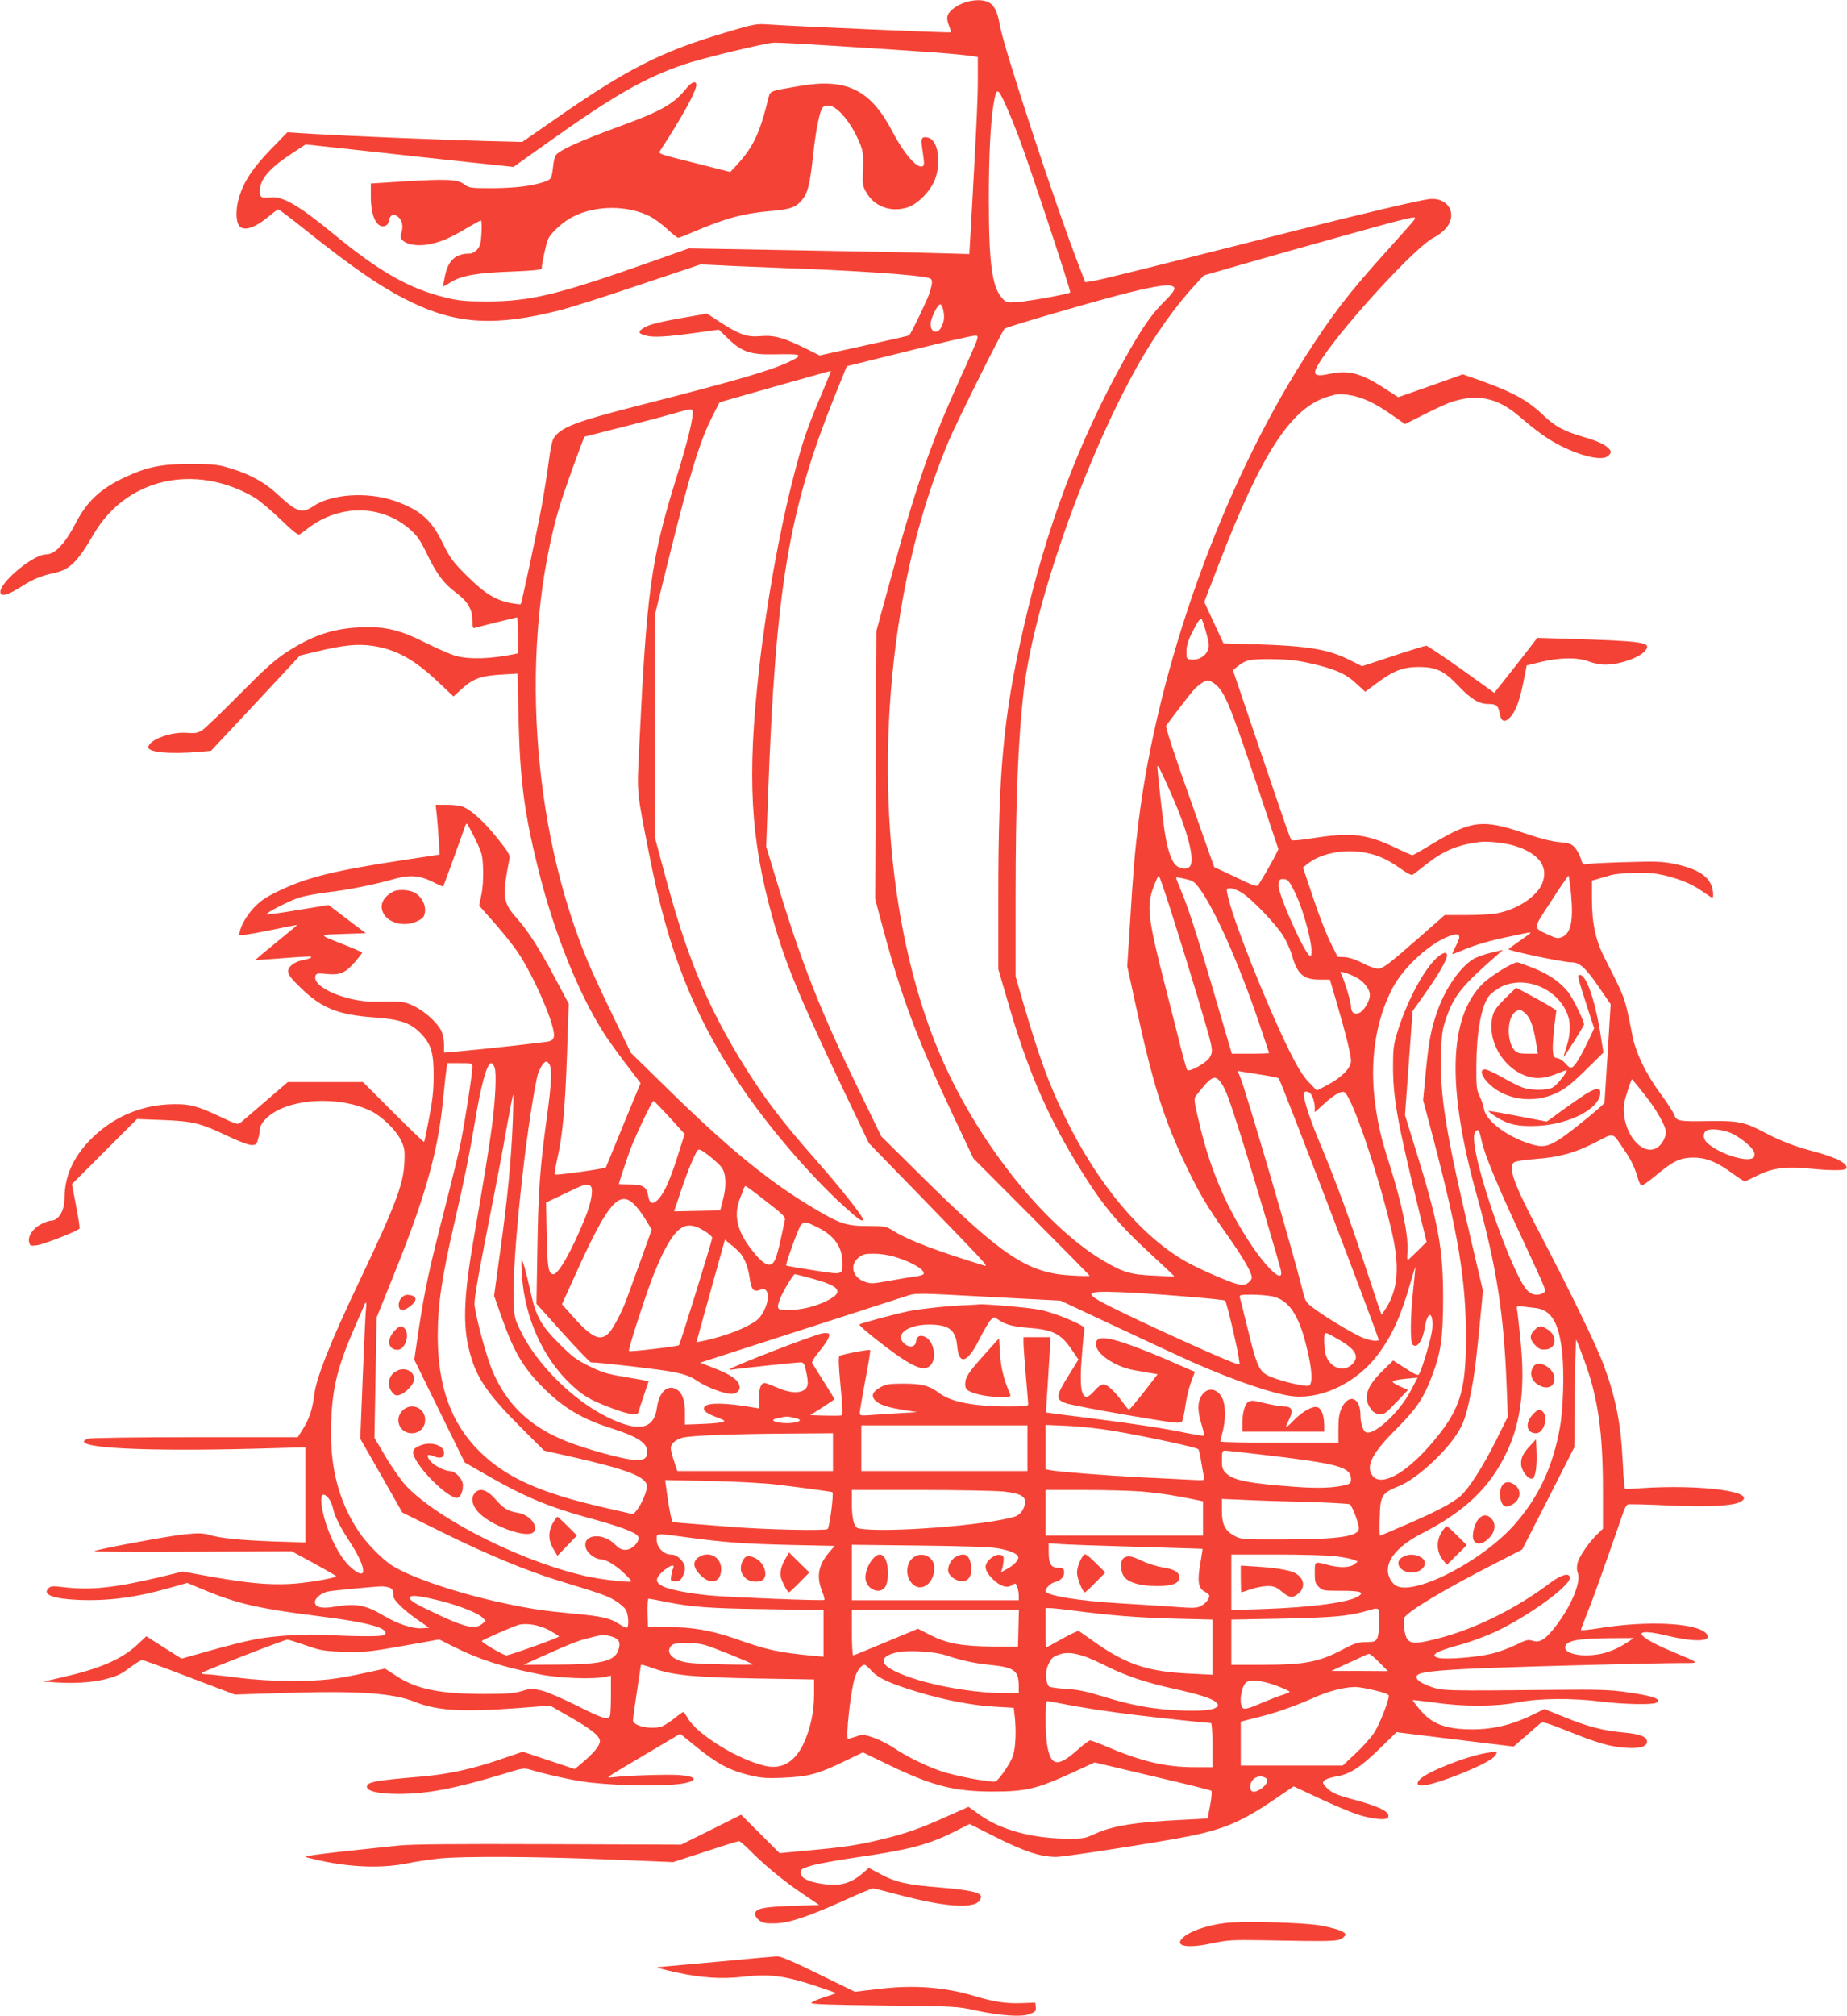 <?xml version="1.0" standalone="no"?>
<!DOCTYPE svg PUBLIC "-//W3C//DTD SVG 20010904//EN"
 "http://www.w3.org/TR/2001/REC-SVG-20010904/DTD/svg10.dtd">
<svg version="1.0" xmlns="http://www.w3.org/2000/svg"
 width="1173pt" height="1280pt" viewBox="0 0 1173 1280"
 preserveAspectRatio="xMidYMid meet">
<g transform="translate(0,1280) scale(0.1,-0.1)"
fill="#f44336" stroke="none">
<path d="M6133 12786 c-54 -17 -102 -52 -114 -82 -6 -17 -4 -36 7 -65 9 -22
15 -42 12 -44 -4 -5 -1010 39 -1161 50 -75 5 -88 3 -281 -55 -392 -116 -617
-230 -1060 -539 l-219 -152 -241 6 c-274 7 -853 31 -1091 45 l-160 10 -105
-108 c-115 -119 -170 -202 -202 -305 -22 -74 -21 -154 2 -182 29 -35 100 -12
187 61 28 24 56 44 61 44 5 0 83 -59 173 -131 300 -240 485 -367 664 -454 295
-145 544 -159 954 -54 64 16 290 88 503 160 l387 130 113 -5 c62 -4 239 -11
393 -17 487 -17 885 -45 947 -65 22 -7 22 -25 3 -90 -12 -40 -116 -257 -131
-273 -3 -3 -131 -32 -287 -66 l-282 -62 -86 43 c-141 70 -202 87 -286 80 -88
-8 -134 8 -257 87 l-86 56 -142 -25 c-163 -28 -233 -46 -265 -69 -33 -23 -29
-33 20 -46 47 -13 132 -8 332 20 l130 18 61 -59 c85 -82 142 -101 289 -98 184
4 193 -1 93 -49 -118 -55 -337 -119 -933 -271 -424 -108 -513 -142 -560 -214
-8 -12 -22 -79 -30 -147 -9 -68 -29 -196 -45 -284 -32 -171 -127 -615 -133
-621 -2 -2 -30 1 -63 7 -96 18 -168 62 -280 174 -90 90 -105 111 -152 206 -73
151 -144 212 -309 270 -170 58 -400 43 -515 -36 -71 -48 -103 -37 -228 79 -78
73 -173 125 -295 162 -81 25 -106 27 -250 28 -185 1 -281 -18 -421 -84 -154
-71 -243 -154 -314 -293 -67 -129 -131 -197 -187 -197 -91 0 -328 -209 -286
-251 15 -15 55 0 131 48 70 45 126 68 198 83 105 21 153 67 260 250 206 353
641 452 1019 232 33 -20 108 -83 167 -140 73 -71 111 -101 120 -96 7 5 33 23
57 42 201 153 471 148 649 -13 42 -37 64 -70 102 -149 62 -129 107 -190 186
-249 76 -57 104 -105 104 -177 0 -44 2 -51 18 -46 29 9 260 66 266 66 3 0 6
-51 6 -114 l0 -114 -27 -6 c-145 -29 -280 -34 -366 -11 -31 8 -114 44 -184 79
-172 87 -265 110 -423 103 -176 -7 -307 -52 -472 -159 -73 -48 -137 -105 -298
-268 -113 -114 -220 -217 -238 -228 -27 -16 -45 -19 -96 -15 -98 8 -235 -42
-244 -89 -7 -34 131 -48 322 -32 l76 7 283 302 282 303 105 25 c165 40 257 50
350 37 153 -21 272 -86 429 -236 l91 -86 55 50 c68 63 123 82 251 89 l101 6 6
-279 c9 -390 35 -598 123 -953 99 -404 256 -796 420 -1052 23 -37 85 -123 137
-191 l95 -125 -109 -264 c-59 -145 -110 -267 -111 -271 -4 -8 -318 -52 -325
-45 -3 3 5 48 16 99 34 149 50 321 62 664 l11 321 -87 163 c-99 188 -171 299
-249 387 -83 95 -87 133 -41 368 5 26 -4 43 -78 135 -82 103 -165 178 -220
199 -16 6 -60 11 -99 11 l-71 0 6 -57 c4 -32 9 -103 13 -159 l6 -100 -218 -33
c-450 -68 -623 -111 -800 -196 -91 -44 -120 -64 -166 -113 -49 -54 -88 -127
-88 -167 0 -7 64 2 182 26 101 21 184 37 185 36 1 -1 -59 -51 -133 -111 -74
-60 -133 -110 -131 -111 1 -1 47 2 102 6 236 18 256 19 251 11 -3 -5 -23 -12
-43 -16 -59 -9 -103 -41 -103 -73 0 -22 18 -46 83 -108 130 -126 236 -169 466
-185 162 -12 228 -34 292 -100 67 -68 84 -124 83 -275 0 -89 -8 -157 -29 -265
-15 -80 -29 -147 -32 -150 -2 -2 -90 82 -196 188 l-192 192 -239 0 -238 0
-136 -117 c-75 -65 -147 -126 -160 -137 -23 -18 -24 -18 -140 37 -148 70 -198
81 -326 75 -184 -10 -354 -86 -486 -218 -114 -114 -170 -238 -170 -377 0 -80
-38 -143 -86 -143 -10 0 -37 -9 -60 -21 -53 -25 -89 -78 -79 -116 6 -24 9 -25
52 -19 43 6 259 91 268 106 3 4 -7 69 -22 145 l-26 137 207 207 206 206 162
-6 c194 -8 239 -19 408 -99 72 -35 139 -60 157 -60 29 0 33 4 42 38 6 20 11
46 11 58 0 37 43 86 105 120 153 84 418 86 593 4 77 -36 168 -125 201 -195 20
-43 23 -61 19 -140 -7 -137 -58 -271 -293 -765 -177 -372 -267 -600 -279 -705
-11 -89 -32 -155 -71 -216 l-34 -54 -648 0 c-356 0 -663 -4 -681 -9 -18 -5
-31 -14 -29 -20 15 -47 501 -63 1234 -40 l173 5 0 -302 0 -302 -198 6 c-215 8
-340 20 -414 42 -36 11 -70 12 -150 4 -100 -9 -566 -96 -580 -108 -4 -3 277
-5 624 -3 l630 3 144 -78 c78 -43 141 -79 139 -81 -14 -14 -201 -45 -300 -49
-141 -6 -265 6 -503 48 l-172 31 -148 -36 c-292 -69 -440 -84 -618 -62 -60 7
-72 6 -87 -9 -39 -39 30 -66 189 -73 194 -8 368 15 591 79 l102 29 120 -50
c190 -79 340 -114 668 -155 230 -29 336 -48 413 -72 59 -19 77 -46 38 -57 -30
-7 -191 -6 -338 3 -147 9 -356 -4 -483 -30 -55 -11 -179 -42 -277 -70 l-177
-50 -112 71 -112 71 -60 -56 c-99 -91 -236 -150 -473 -204 l-120 -28 102 -6
c111 -7 234 4 311 27 63 18 84 29 148 77 29 22 58 39 66 39 8 0 143 -49 301
-110 l287 -109 312 10 c469 15 690 0 831 -56 143 -57 298 -66 655 -40 l204 16
119 -68 c144 -82 198 -125 198 -158 0 -28 -40 -76 -111 -136 l-49 -41 -165 55
-165 55 -144 -49 c-176 -61 -330 -94 -501 -109 -288 -24 -345 -34 -345 -64 0
-29 75 -46 203 -46 181 0 362 35 668 128 119 37 128 38 170 25 118 -35 295
-73 389 -82 269 -27 572 -22 631 10 35 18 6 32 -79 39 -74 5 -333 -3 -417 -14
-37 -4 -38 -3 -20 10 10 8 115 71 232 140 l213 126 107 -87 c128 -103 206
-145 328 -175 78 -19 107 -22 220 -17 157 6 223 24 387 104 l118 57 167 -81
c271 -131 412 -167 653 -168 216 0 284 16 513 121 l139 64 366 -87 c202 -47
371 -89 375 -93 5 -4 1 -44 -7 -90 -9 -45 -16 -83 -16 -85 0 -1 -69 -5 -152
-9 -300 -14 -449 -37 -563 -89 -67 -31 -74 -32 -190 -31 -215 3 -411 57 -541
150 l-73 52 -133 -59 c-170 -77 -266 -111 -420 -148 -151 -36 -231 -49 -465
-70 l-182 -17 -122 122 -122 122 -190 -95 -191 -95 -840 3 c-602 2 -874 0
-956 -9 -491 -51 -612 -66 -584 -74 229 -62 458 -76 639 -39 55 11 147 25 204
31 155 15 606 13 1071 -6 l415 -17 203 66 c111 37 208 67 215 67 7 0 39 -28
72 -61 86 -88 214 -194 334 -274 l103 -70 -173 -6 c-185 -6 -234 -17 -234 -53
0 -10 12 -28 27 -39 22 -17 41 -20 98 -19 89 1 216 44 442 146 92 42 174 76
182 76 8 0 81 -18 162 -40 334 -89 523 -93 524 -12 0 26 -72 42 -249 57 -219
17 -294 34 -389 86 l-74 39 -47 -40 c-75 -62 -143 -78 -257 -60 -86 14 -129
37 -129 71 0 21 8 26 76 46 42 11 161 33 265 48 337 48 466 81 624 160 l108
54 169 -85 c178 -90 283 -124 381 -124 55 0 651 93 842 131 223 45 340 95 542
233 l124 84 160 -75 c87 -41 199 -88 247 -104 87 -28 180 -38 191 -20 21 33
-43 67 -202 111 -128 34 -157 47 -191 84 -22 24 -23 28 -10 41 8 9 41 20 72
25 87 14 151 54 274 173 l112 109 372 -46 372 -45 76 66 c42 37 84 73 93 81
15 12 37 6 180 -51 186 -75 263 -97 365 -104 82 -7 133 8 133 38 0 32 -42 49
-148 59 -132 12 -232 38 -382 100 l-122 49 -47 -23 c-145 -74 -269 -106 -410
-106 -169 0 -259 34 -334 126 -26 31 -46 58 -45 60 2 1 64 -6 138 -16 188 -27
388 -26 527 1 134 27 350 29 535 5 136 -17 324 -21 347 -7 37 24 -18 43 -194
68 -99 14 -178 17 -445 14 -709 -7 -717 -7 -794 20 -80 28 -111 60 -77 79 33
17 159 29 451 40 287 11 1026 30 1215 31 126 0 130 -5 -60 75 -242 102 -255
154 -23 98 178 -43 290 -36 244 15 -62 68 -376 83 -683 33 -62 -10 -113 -15
-113 -11 0 4 20 56 44 117 36 89 98 262 229 641 7 18 18 36 25 39 8 3 120 0
250 -6 246 -12 408 -4 460 20 133 64 -234 116 -631 89 l-97 -6 -5 30 c-2 17
-7 86 -10 155 -12 236 -44 396 -121 605 -47 126 -214 469 -408 840 -163 310
-200 413 -161 445 9 7 66 16 133 21 153 11 252 38 385 106 124 63 102 70 186
-54 44 -65 62 -103 87 -187 5 -16 14 -31 19 -33 6 -2 48 28 95 67 110 91 151
110 237 110 80 0 150 -29 251 -104 34 -25 67 -46 72 -46 6 0 41 16 78 35 92
48 187 61 329 46 135 -14 230 -14 238 -1 18 29 -64 72 -205 109 -119 31 -212
67 -305 116 -132 71 -175 80 -360 77 -196 -3 -208 -1 -223 41 -7 18 -44 75
-82 127 -98 131 -165 271 -185 385 -9 50 -25 126 -36 170 -19 75 -34 107 -137
310 -58 111 -82 223 -82 373 l0 121 43 12 c23 6 56 16 72 21 51 16 226 22 301
9 109 -19 213 -59 280 -107 35 -24 65 -44 68 -44 10 0 7 47 -5 77 -25 67 -100
110 -241 139 -70 14 -117 16 -303 10 -121 -3 -232 -9 -247 -12 -24 -6 -28 -2
-39 36 -7 23 -24 54 -38 69 -22 24 -37 29 -98 34 -48 4 -123 23 -225 58 -260
88 -332 80 -570 -62 -72 -44 -134 -79 -138 -79 -4 0 -55 22 -113 50 -180 85
-276 96 -514 59 -78 -13 -138 -18 -142 -13 -4 5 -29 72 -55 149 -27 77 -108
318 -182 535 l-134 395 22 18 c62 48 77 52 218 52 102 -1 160 -7 239 -24 163
-36 234 -66 302 -129 l59 -54 69 51 c111 83 171 106 271 106 111 0 161 -24
250 -118 82 -86 132 -117 192 -117 52 0 63 -10 73 -63 9 -48 29 -56 60 -27 37
35 62 97 88 221 l23 114 90 22 c118 29 236 30 304 3 28 -11 74 -20 103 -20 94
0 217 43 255 88 44 55 -2 61 -514 77 l-171 5 -63 -82 c-35 -46 -97 -124 -137
-175 l-73 -92 -209 150 c-116 82 -216 149 -223 149 -8 0 -102 -29 -211 -65
l-197 -65 -80 40 c-132 67 -266 89 -588 99 l-212 6 -61 131 -61 132 91 236
c272 708 460 996 693 1067 63 19 77 20 140 10 83 -14 161 -51 271 -128 l80
-56 121 61 c67 34 140 68 164 76 170 59 300 33 442 -89 113 -97 183 -146 260
-185 141 -71 270 -98 304 -64 20 19 20 29 0 49 -25 25 -71 45 -162 72 -117 34
-176 65 -247 133 -102 98 -197 150 -407 225 l-108 38 -205 -73 -205 -72 -78
50 c-154 101 -235 124 -352 99 -115 -24 -124 -8 -53 98 152 228 597 710 706
765 27 13 61 39 77 57 82 93 17 206 -109 188 -77 -11 -415 -91 -831 -196 -862
-219 -1257 -318 -1301 -324 l-47 -7 -41 107 c-149 384 -481 1396 -502 1528
-13 80 -35 124 -70 142 -34 18 -90 18 -146 1z m-853 -276 c623 -39 794 -52
893 -66 l37 -6 0 -131 c0 -134 -5 -244 -36 -806 l-18 -314 -220 6 c-122 4
-522 12 -891 18 l-670 12 -220 -78 c-613 -217 -785 -259 -1065 -259 -126 0
-173 4 -250 22 -238 57 -427 163 -732 415 -211 173 -314 232 -387 224 -62 -6
-71 -1 -71 39 0 74 59 144 195 234 l96 63 387 -42 c213 -24 510 -56 660 -72
l273 -29 222 158 c411 293 613 409 861 493 114 39 521 137 571 138 28 1 192
-8 365 -19z m1105 -372 c21 -46 59 -139 85 -208 69 -182 333 -980 327 -987
-11 -10 -252 -54 -329 -60 -73 -6 -77 -5 -101 21 -67 72 -87 219 -87 637 0
273 11 489 31 604 18 101 25 100 74 -7z m2598 -732 c-4 -8 -82 -95 -172 -195
-246 -272 -353 -411 -531 -691 -521 -819 -927 -1952 -1049 -2935 -23 -184 -35
-321 -56 -670 l-16 -250 50 -230 c112 -519 183 -744 326 -1042 84 -174 131
-254 262 -439 98 -139 153 -234 153 -265 0 -10 -11 -26 -25 -35 -21 -14 -32
-15 -73 -5 -56 15 -232 92 -317 139 -284 160 -561 489 -770 917 -104 212 -162
372 -265 722 l-50 173 0 522 c0 592 16 981 51 1288 62 538 386 1466 722 2065
111 198 243 383 373 523 l49 53 260 75 c143 41 404 115 580 164 503 140 513
142 498 116z m-1539 -422 c28 -11 18 -31 -52 -101 -82 -82 -142 -169 -252
-367 -292 -524 -499 -1076 -644 -1721 -123 -541 -156 -899 -156 -1674 l0 -474
66 -226 c117 -403 238 -687 425 -996 159 -263 257 -384 477 -587 84 -77 151
-141 150 -142 -2 -1 -61 1 -133 5 -149 7 -194 21 -325 99 -343 206 -728 672
-971 1175 -370 764 -486 1877 -309 2945 65 392 166 748 305 1080 45 108 337
695 355 713 9 10 476 147 710 209 218 57 320 75 354 62z m-1452 -160 c7 -41 4
-65 -14 -101 -23 -47 -68 -34 -68 19 0 37 47 131 63 125 7 -2 15 -21 19 -43z
m214 -178 c-3 -14 -53 -128 -110 -253 -189 -417 -281 -684 -452 -1313 l-78
-285 -4 -852 -4 -851 52 -194 c118 -438 218 -704 447 -1188 l125 -265 369
-370 c203 -204 369 -372 369 -375 0 -3 -53 -2 -117 2 -274 15 -433 120 -937
617 l-269 266 -114 235 c-278 570 -391 856 -564 1430 l-53 175 12 330 c49
1320 130 1802 425 2535 l75 185 288 71 c335 84 501 122 528 123 14 1 17 -4 12
-23z m-990 -352 c-88 -206 -120 -299 -176 -519 -90 -346 -174 -817 -219 -1220
-77 -692 -56 -1075 86 -1585 83 -299 183 -536 536 -1271 l75 -157 329 -338
c420 -433 435 -449 403 -439 -294 90 -476 159 -564 213 -59 37 -60 37 -175 38
-137 0 -178 14 -352 118 -283 170 -534 376 -919 753 l-233 228 -95 195 c-52
107 -117 245 -144 305 -378 838 -473 1996 -237 2890 26 99 77 248 153 451 l27
71 247 63 c136 34 289 75 340 90 82 24 94 26 100 12 10 -27 -29 -190 -100
-417 -164 -527 -191 -723 -239 -1728 -14 -292 -18 -256 66 -682 119 -604 276
-1001 570 -1445 172 -259 445 -579 663 -777 99 -89 122 -105 122 -83 0 18
-148 205 -285 360 -240 271 -364 437 -509 679 -211 354 -331 651 -465 1153
l-61 227 0 710 0 711 85 345 c134 542 201 760 281 915 l44 86 352 100 c194 55
354 100 355 99 1 -1 -26 -68 -61 -151z m2444 -1509 c20 -73 21 -89 10 -115
-15 -37 -60 -62 -103 -58 -31 3 -32 4 -32 53 1 36 10 68 34 115 35 70 49 90
61 90 4 0 17 -38 30 -85z m60 -331 c60 -51 94 -134 276 -678 l123 -368 -21
-42 c-19 -39 -86 -154 -107 -185 -8 -12 -33 -4 -144 50 l-136 64 -156 442
c-95 266 -154 447 -149 455 11 18 149 198 171 223 30 34 75 65 94 65 9 0 32
-12 49 -26z m-281 -696 c107 -242 153 -425 116 -461 -17 -18 -57 -15 -83 6
-35 28 -62 113 -81 257 -13 91 -41 354 -41 372 1 19 22 -23 89 -174z m-4421
-285 c44 -91 47 -102 50 -192 2 -59 -2 -122 -11 -163 l-14 -68 99 -112 c54
-62 120 -144 146 -183 104 -155 238 -465 230 -533 -2 -19 -11 -28 -33 -34 -30
-7 -429 -51 -582 -64 l-83 -7 0 52 c0 31 -8 67 -19 89 -27 53 -106 123 -175
156 -60 28 -70 29 -236 26 -187 -4 -414 93 -386 166 5 14 16 16 71 10 84 -8
118 6 178 75 26 30 47 56 47 60 0 3 -44 23 -97 44 -190 75 -188 69 -24 75
l144 5 -118 89 -118 90 -195 -32 c-107 -18 -197 -30 -199 -28 -9 8 142 86 207
107 36 11 121 27 190 35 126 15 282 46 420 85 94 26 159 20 242 -22 33 -17 61
-29 63 -27 2 2 114 310 140 386 2 6 7 12 10 12 3 0 27 -44 53 -97z m6607 -45
c150 -49 209 -131 171 -233 -33 -86 -159 -170 -291 -194 -32 -6 -120 -11 -194
-11 l-136 0 -150 -132 c-211 -185 -242 -208 -276 -208 -16 0 -60 16 -97 36
-44 22 -84 36 -113 37 l-44 2 -45 90 c-25 50 -75 177 -110 284 l-65 193 25 20
c79 65 214 96 342 79 94 -13 161 -41 253 -106 40 -29 69 -44 77 -39 7 5 47 35
88 68 106 84 198 122 335 140 55 7 169 -6 230 -26z m-2181 -435 c110 -347 232
-752 246 -818 10 -49 9 -59 -7 -88 -19 -34 -129 -96 -143 -80 -4 4 -21 64 -39
133 -17 69 -60 240 -96 380 -116 453 -125 526 -79 649 15 39 29 71 33 71 4 0
42 -111 85 -247z m2534 125 c15 -166 -2 -245 -59 -268 -24 -10 -36 -8 -81 13
-105 49 -106 33 13 215 57 89 107 161 110 162 3 0 11 -55 17 -122z m-2449 101
c40 -8 57 -18 79 -47 100 -128 258 -482 393 -881 32 -96 59 -176 59 -177 0 -2
-53 -4 -118 -4 l-119 0 -33 113 c-178 611 -231 781 -286 914 -19 45 -34 84
-34 87 0 8 1 8 59 -5z m692 -79 c68 -136 136 -421 98 -408 -33 11 -199 382
-199 445 0 37 7 45 39 41 20 -2 32 -18 62 -78z m-330 -11 c64 -41 218 -203
261 -275 20 -33 43 -86 53 -119 34 -121 73 -155 177 -155 l64 0 42 -142 c61
-209 92 -336 92 -374 0 -45 -60 -106 -152 -154 l-65 -34 -52 54 c-38 41 -71
94 -126 205 -147 299 -364 847 -390 989 -7 34 -6 36 21 36 15 0 49 -14 75 -31z
m1829 -252 c0 -2 -31 -25 -70 -52 -38 -27 -70 -50 -70 -51 0 -11 347 -84 400
-84 53 0 91 -35 179 -164 l70 -102 -19 -310 c-11 -170 -20 -312 -20 -315 0
-11 -215 -186 -279 -228 -84 -54 -115 -59 -201 -31 -142 46 -273 145 -285 217
-3 21 -16 58 -28 83 -19 40 -22 61 -21 190 1 211 29 371 77 442 13 18 47 45
78 61 155 79 369 -12 427 -182 18 -50 15 -121 -8 -193 -11 -34 -20 -65 -20
-68 0 -10 130 196 130 206 0 22 -71 168 -100 204 -51 64 -121 113 -218 152
-52 21 -99 38 -106 38 -30 0 -173 -89 -221 -137 -216 -216 -227 -660 -34
-1350 122 -439 170 -745 187 -1193 l8 -205 -74 -149 c-83 -166 -174 -308 -226
-354 -52 -45 -152 -98 -339 -179 -92 -40 -170 -73 -173 -73 -3 0 -4 48 -2 108
4 150 11 161 128 209 103 42 281 203 361 326 46 71 61 116 93 277 22 112 33
204 65 540 l9 95 -68 290 c-168 712 -207 949 -198 1218 4 125 8 152 34 227 49
140 102 205 324 398 l35 31 -76 -18 c-42 -10 -93 -28 -112 -40 -83 -51 -175
-183 -225 -321 -45 -124 -60 -203 -82 -450 l-12 -125 61 -230 c162 -615 211
-911 211 -1274 0 -354 -38 -467 -228 -687 -161 -185 -315 -266 -367 -191 -42
60 0 142 152 293 127 128 172 193 224 329 60 155 73 244 74 500 0 322 -29 478
-178 958 l-64 207 24 330 24 330 80 113 c81 113 139 213 139 242 0 29 -38 14
-82 -33 -83 -89 -179 -277 -235 -460 -23 -76 -26 -104 -26 -217 1 -197 26
-340 152 -860 l61 -250 -57 -57 c-32 -32 -60 -58 -63 -58 -3 0 -4 18 -2 40 10
103 -30 303 -113 566 -54 169 -71 242 -90 377 -39 271 0 535 108 742 72 137
244 293 371 335 58 19 68 2 34 -62 -15 -29 -26 -53 -24 -55 1 -2 28 8 58 21
77 34 178 64 311 91 122 26 127 27 127 22z m-1110 -281 c49 -24 90 -76 90
-113 0 -36 -35 -97 -64 -112 -32 -18 -56 -1 -56 39 0 28 -42 166 -61 203 -10
18 -9 19 17 13 16 -4 49 -17 74 -30z m-5120 -555 c16 -31 12 -125 -16 -327
-46 -339 -55 -470 -61 -835 l-6 -357 167 -186 c92 -102 173 -186 179 -186 56
0 443 -45 522 -61 80 -16 111 -28 158 -60 58 -38 167 -79 211 -79 37 0 60 23
52 53 -9 37 -58 71 -160 110 l-89 35 284 92 c259 83 876 283 1025 331 61 20
61 20 520 -5 l459 -24 350 -164 c193 -91 409 -191 480 -223 283 -125 535 -210
653 -221 185 -16 401 91 531 263 92 123 147 244 207 453 18 63 33 111 33 105
0 -5 -6 -71 -14 -145 -18 -163 -20 -331 -4 -347 28 -28 65 24 79 115 18 105
55 93 46 -16 -5 -53 -61 -246 -84 -287 -5 -11 -26 -2 -86 37 l-78 50 -65 -63
c-104 -102 -127 -171 -80 -240 17 -26 31 -35 57 -37 31 -3 40 3 108 75 l74 78
-52 23 c-33 14 -49 27 -44 32 5 5 43 13 83 16 l74 7 -44 -84 c-71 -135 -230
-283 -283 -263 -20 8 -36 57 -36 110 0 114 -76 139 -121 41 -14 -31 -19 -65
-19 -129 l0 -88 -375 0 c-206 0 -375 3 -375 8 0 4 7 32 15 62 19 70 19 161 1
205 -30 72 -99 83 -136 22 -26 -41 -25 -98 1 -182 11 -37 19 -69 16 -71 -2 -2
-47 5 -99 15 -157 33 -337 60 -626 97 -151 18 -276 35 -278 36 -1 2 4 98 12
213 7 116 14 222 14 238 l0 27 -85 0 -85 0 0 -37 c0 -21 7 -114 15 -208 8 -93
15 -176 15 -182 0 -10 -32 -13 -128 -13 -215 0 -364 29 -437 85 -62 47 -112
60 -225 60 -90 0 -111 -3 -147 -22 -55 -30 -64 -59 -29 -90 30 -25 76 -40 186
-57 l75 -12 -120 -7 c-66 -4 -148 -9 -182 -12 -56 -4 -63 -2 -63 14 0 11 16
103 35 206 20 103 34 190 31 193 -6 6 -178 -27 -194 -37 -8 -5 -7 -55 6 -190
13 -134 15 -184 7 -187 -6 -3 -54 -3 -106 -2 l-94 3 78 49 c42 27 77 51 77 52
0 2 -31 52 -68 111 -37 59 -71 113 -74 119 -4 6 13 35 38 65 53 64 77 106 69
120 -4 5 -22 7 -43 3 -56 -10 -570 -209 -589 -228 -4 -3 7 -4 23 -1 40 7 402
45 429 45 18 0 24 -9 33 -51 7 -28 12 -63 12 -79 0 -63 -82 -78 -185 -34 -33
14 -69 28 -79 31 -30 10 -46 -23 -46 -95 l0 -64 -32 5 c-173 30 -286 33 -311
8 -20 -20 5 -44 66 -66 32 -11 57 -23 57 -27 0 -9 -64 -17 -167 -20 l-83 -3 0
73 c0 84 -18 132 -56 152 -56 31 -109 -20 -122 -118 -19 -140 -119 -158 -322
-56 -218 109 -447 339 -547 550 -35 73 -38 87 -41 187 -10 261 77 1081 149
1418 10 47 41 99 59 99 5 0 14 -9 20 -19z m-490 -16 c0 -43 -50 -364 -76 -490
-14 -66 -53 -226 -86 -355 -117 -455 -140 -563 -183 -849 l-24 -164 160 -326
160 -326 144 -83 c231 -133 391 -200 635 -267 203 -55 305 -93 321 -118 11
-16 -2 -46 -29 -67 -37 -30 -79 -26 -112 10 -80 86 -220 69 -188 -22 11 -32
60 -68 93 -68 32 0 96 -38 148 -88 26 -25 47 -49 47 -52 0 -9 -164 8 -255 26
-404 81 -962 356 -1176 580 -30 33 -88 114 -128 182 l-73 123 7 382 7 382 113
281 c197 489 278 776 309 1104 9 91 19 180 22 198 l5 32 79 0 c79 0 80 0 80
-25z m141 -2 c13 -34 6 -198 -16 -368 -17 -131 -53 -351 -115 -710 -70 -403
-74 -587 -15 -772 44 -141 120 -244 332 -455 l128 -128 195 -44 c335 -77 452
-122 458 -179 4 -30 -33 -117 -65 -157 l-21 -24 -188 43 c-404 92 -622 191
-788 355 -180 177 -265 411 -266 731 0 200 26 378 110 740 59 255 91 412 125
616 40 244 78 379 105 379 6 0 15 -12 21 -27z m4878 -48 c52 -8 98 -18 102
-22 15 -17 641 -1654 635 -1661 -12 -12 -69 -1 -116 21 -73 35 -216 121 -289
175 -56 41 -60 47 -76 110 -63 255 -362 1275 -400 1367 l-16 36 33 -6 c18 -3
75 -12 127 -20z m-262 -53 c29 -43 48 -95 127 -344 68 -215 239 -791 251 -845
18 -84 -81 2 -191 167 -150 225 -253 463 -320 738 -38 154 -43 186 -32 200
102 132 124 144 165 84z m2686 -70 c76 -95 137 -202 137 -241 0 -30 -25 -77
-52 -95 -83 -58 -198 55 -214 209 -5 49 -1 76 21 143 14 46 28 82 30 80 2 -1
37 -45 78 -96z m-2126 10 c16 -10 33 -57 33 -94 l0 -30 56 51 c64 59 109 85
131 77 46 -18 220 -528 303 -890 49 -216 39 -354 -32 -473 -18 -29 -33 -51
-34 -50 -2 1 -44 128 -95 282 -101 309 -192 557 -293 799 -64 152 -106 279
-106 318 0 19 16 23 37 10z m-5060 -174 c-11 -267 -34 -503 -84 -859 l-35
-256 47 -134 c80 -226 139 -325 269 -454 126 -125 246 -196 428 -253 163 -52
228 -93 228 -146 0 -50 -19 -60 -98 -53 -74 7 -295 68 -417 117 -232 92 -383
238 -472 457 -35 86 -97 315 -109 403 -4 34 16 154 84 500 50 250 105 542 123
648 19 105 36 192 38 192 2 0 1 -73 -2 -162z m996 17 l95 -105 -47 -148 c-49
-154 -87 -236 -127 -273 -31 -29 -50 -19 -58 30 -9 56 -34 71 -118 71 -38 0
-68 1 -68 3 1 9 53 165 74 222 36 93 137 305 146 305 4 0 50 -47 103 -105z
m5157 -150 c17 -80 95 -271 230 -560 62 -132 127 -275 146 -317 32 -74 32 -78
14 -88 -37 -20 -77 -12 -106 23 -90 106 -309 721 -331 929 -4 40 -2 62 7 73
18 21 25 11 40 -60z m1574 55 c57 -22 143 -90 156 -124 4 -12 3 -26 -2 -33
-31 -39 -216 18 -295 90 -25 22 -30 56 -11 75 18 18 91 14 152 -8z m-6401
-222 c28 -38 32 -117 9 -203 l-18 -70 -147 -3 -146 -3 43 128 c44 131 88 236
107 260 9 10 23 3 72 -35 33 -26 69 -59 80 -74z m-834 -117 c22 -14 8 -104
-34 -206 -83 -205 -168 -355 -200 -355 -32 0 -39 42 -43 250 l-4 205 109 52
c140 67 147 70 172 54z m1116 -98 c102 -78 124 -100 120 -117 -3 -12 -14 -66
-26 -121 -11 -55 -28 -115 -36 -132 -27 -59 -71 -40 -153 67 -89 115 -111 214
-72 317 11 26 22 56 25 66 4 9 9 17 12 17 3 0 62 -43 130 -97z m-827 -31 c19
-20 49 -62 67 -93 l34 -56 -75 -209 c-42 -115 -81 -225 -89 -244 -25 -69 -80
-173 -106 -201 -56 -60 -112 -34 -242 115 l-58 65 101 223 c196 432 269 511
368 400z m1161 -138 c101 -51 151 -124 151 -221 0 -79 5 -78 -186 -48 -93 15
-170 28 -171 30 -7 5 79 241 93 257 23 25 31 23 113 -18z m-729 -17 c32 -19
54 -39 53 -47 -6 -35 -204 -675 -211 -681 -9 -8 -311 -43 -318 -37 -6 6 90
306 141 443 20 55 54 135 75 177 89 178 149 212 260 145z m227 -139 c30 -32
54 -91 64 -162 10 -74 25 -91 64 -76 25 9 32 8 43 -7 19 -25 7 -88 -26 -143
-23 -37 -42 -52 -108 -85 -70 -35 -189 -74 -280 -91 l-31 -6 90 325 91 326 35
-29 c20 -15 46 -39 58 -52z m989 -29 c111 -34 194 -85 179 -109 -3 -5 -27 -11
-53 -15 -26 -3 -100 -15 -164 -27 -112 -20 -119 -20 -161 -4 -73 28 -91 104
-36 150 26 22 40 26 99 26 41 0 95 -8 136 -21z m-538 -134 c176 -47 210 -82
129 -130 -70 -41 -156 -66 -244 -72 -97 -7 -106 1 -79 70 18 48 84 157 94 157
4 0 49 -11 100 -25z m2372 -116 c140 -11 258 -23 261 -27 9 -9 76 -293 85
-356 l7 -49 -28 7 c-51 13 -593 259 -795 361 -171 87 -162 99 60 91 85 -3 270
-15 410 -27z m561 0 c101 -22 165 -113 213 -305 30 -117 41 -202 32 -239 -7
-26 -9 -27 -54 -21 -76 11 -194 46 -230 68 -47 29 -65 71 -116 283 -26 105
-49 198 -52 208 -5 15 3 17 75 17 44 0 103 -5 132 -11z m-5756 -71 c-3 -18
-12 -213 -21 -433 l-16 -400 134 -234 133 -234 260 -129 c275 -136 531 -242
730 -303 269 -82 312 -97 361 -127 28 -17 59 -43 68 -58 17 -29 22 -105 8
-114 -5 -3 -26 7 -47 21 -58 39 -113 52 -295 68 -173 16 -271 30 -430 64 -304
64 -619 171 -732 249 -59 41 -155 140 -200 208 -130 197 -185 415 -175 693 8
225 42 359 157 621 23 52 46 105 51 118 12 32 18 27 14 -10z m7428 -3 c100
-13 147 -92 168 -281 14 -129 7 -362 -15 -482 -44 -242 -131 -430 -279 -602
-215 -250 -684 -484 -775 -387 -89 95 -19 220 178 321 277 142 434 293 541
520 90 192 116 411 85 711 -9 88 -18 172 -21 188 -4 26 -3 27 33 22 20 -2 59
-7 85 -10z m-1243 -205 c104 -61 126 -107 74 -155 -51 -47 -130 -22 -160 51
-8 19 -14 61 -14 95 0 71 -5 70 100 9z m1553 -131 c86 -235 117 -453 117 -820
l0 -245 -31 -30 c-51 -47 -118 -143 -129 -183 -7 -26 -7 -48 1 -69 20 -57 -40
-203 -135 -329 -68 -90 -105 -115 -150 -101 -31 10 -43 7 -108 -25 -40 -20
-111 -46 -158 -57 -89 -22 -289 -38 -334 -26 -62 15 -15 43 146 86 62 17 163
55 224 84 206 99 464 286 464 338 0 35 -54 22 -125 -32 -217 -164 -482 -295
-721 -355 -164 -42 -192 -34 -205 59 -4 32 -5 64 -2 72 14 38 246 178 579 348
l171 88 166 324 165 325 3 344 c2 190 6 342 10 338 3 -5 27 -65 52 -134z
m-5010 -363 c40 -9 33 -23 -15 -29 -79 -11 -171 13 -105 27 68 15 60 15 120 2z
m1472 -191 l0 -145 -527 0 -528 0 0 145 0 145 528 0 527 0 0 -145z m540 111
c213 -36 539 -106 546 -118 4 -5 12 -42 18 -81 7 -40 14 -82 18 -95 5 -22 5
-22 -93 -17 -55 3 -191 10 -304 15 -215 11 -535 36 -582 46 l-28 6 0 140 0
141 138 -6 c75 -3 205 -17 287 -31z m-1775 -136 l0 -120 -494 0 -494 0 -21 62
c-12 34 -21 72 -21 83 0 27 27 52 71 66 43 14 326 25 682 27 l277 2 0 -120z
m2716 -15 c493 -57 574 -79 574 -156 0 -24 -5 -30 -37 -38 -74 -18 -171 -22
-318 -11 -290 21 -393 41 -438 86 -23 23 -27 35 -27 85 0 50 3 59 18 59 9 0
112 -11 228 -25z m-3091 -189 c162 -19 357 -45 371 -50 11 -4 -17 -220 -30
-234 -13 -12 -379 -4 -591 12 -110 9 -241 19 -292 23 -50 3 -96 9 -102 12 -5
4 -18 64 -29 135 l-18 129 280 -6 c155 -3 340 -13 411 -21z m1460 -46 c102
-12 135 -28 135 -66 0 -39 -30 -83 -65 -93 -176 -56 -839 -106 -992 -75 -29 6
-43 56 -43 162 l0 82 438 0 c240 0 477 -5 527 -10z m880 0 c110 -10 216 -26
338 -52 l47 -10 0 -109 0 -109 -500 0 -500 0 0 145 0 145 248 0 c136 0 301 -5
367 -10z m-5167 -45 c11 -14 23 -41 27 -62 9 -47 44 -117 110 -218 111 -172
108 -255 -6 -148 -59 55 -126 183 -159 303 -35 129 -22 188 28 125z m6212 -21
c140 -4 263 -11 272 -15 15 -8 58 -122 58 -153 -1 -51 -125 -69 -475 -70 -255
-1 -272 0 -310 20 -64 33 -85 73 -85 162 l0 75 143 -6 c78 -4 257 -10 397 -13z
m-3949 -223 c247 -34 375 -43 667 -50 l283 -6 -36 -42 c-68 -80 -81 -151 -45
-244 12 -28 18 -54 15 -57 -7 -7 -591 16 -725 28 -132 13 -255 36 -300 58 -51
25 -50 52 1 96 46 39 76 48 64 19 -5 -10 -10 -33 -13 -50 -4 -31 -2 -33 27
-33 24 0 34 7 46 30 23 44 19 78 -14 111 -20 20 -39 29 -61 29 -45 0 -90 47
-90 94 0 43 -10 42 181 17z m2879 -62 c223 -7 406 -12 407 -13 1 -1 -5 -42
-14 -92 -20 -113 -13 -158 27 -179 17 -9 30 -20 30 -26 0 -22 -22 -49 -52 -65
-28 -15 -49 -15 -182 -5 -83 6 -232 15 -331 21 -269 16 -475 50 -475 79 0 18
33 50 59 56 38 8 63 37 59 67 -2 19 -9 23 -37 24 -46 0 -61 25 -61 97 l0 59
83 -6 c45 -3 264 -11 487 -17z m-895 -9 c70 -12 118 -31 130 -50 11 -17 -19
-53 -65 -79 l-43 -24 8 24 c4 13 8 38 9 54 1 25 -3 30 -25 33 -17 2 -37 -6
-58 -23 -45 -39 -42 -74 12 -129 49 -48 91 -62 125 -40 21 14 23 13 32 -11 6
-15 10 -40 10 -56 l0 -29 -530 0 -530 0 0 176 0 176 428 -5 c272 -3 452 -9
497 -17z m2140 -50 c50 -6 103 -16 119 -22 l29 -12 -23 -18 c-27 -22 -94 -24
-170 -3 -82 22 -80 23 -80 -50 0 -57 3 -69 25 -90 23 -24 31 -25 137 -25 128
0 155 -8 115 -35 -60 -39 -301 -71 -605 -81 l-202 -7 0 176 0 177 283 0 c155
0 323 -5 372 -10z m-6005 -199 c15 -4 25 -15 26 -26 1 -11 2 -25 3 -32 2 -24
67 -87 146 -142 l80 -56 -46 -3 c-59 -4 -152 27 -239 78 -119 71 -178 82 -321
58 -79 -13 -119 -2 -119 31 0 24 41 57 81 66 29 7 300 32 344 33 11 0 31 -3
45 -7z m331 -86 c117 -30 236 -77 263 -105 l21 -21 -24 -20 c-46 -37 -113 -21
-326 82 -113 54 -140 73 -130 89 9 15 67 7 196 -25z m1420 -4 c167 -34 278
-43 647 -48 l362 -6 0 -148 0 -148 -52 5 c-235 22 -301 36 -518 113 -144 50
-278 73 -429 70 l-116 -1 -3 91 c-1 51 1 91 7 91 5 0 51 -9 102 -19z m2590
-56 c230 -31 419 -46 652 -52 l237 -6 0 -175 0 -175 -142 7 c-264 12 -399 56
-596 193 -57 40 -107 75 -111 78 -5 2 -52 -20 -106 -50 -53 -30 -99 -55 -101
-55 -2 0 -4 56 -4 125 l0 125 28 0 c16 0 80 -7 143 -15z m1949 -67 c0 -47 -6
-94 -13 -108 -11 -22 -19 -25 -72 -26 -52 0 -73 -7 -160 -53 -142 -74 -235
-91 -496 -91 l-199 0 0 144 0 143 308 6 c319 6 438 16 544 47 94 27 88 30 88
-62z m-2292 -45 l-3 -118 -160 1 c-197 2 -291 19 -397 73 l-78 40 -202 -84
c-111 -47 -205 -85 -210 -85 -4 0 -8 65 -8 145 l0 145 530 0 531 0 -3 -117z
m-2979 -14 c33 -19 61 -36 61 -39 0 -8 -313 -120 -334 -120 -19 0 -155 80
-156 91 0 6 198 93 235 103 50 13 133 -2 194 -35z m393 -39 c49 -14 62 -37 45
-87 -23 -71 -114 -92 -402 -92 l-200 -1 90 41 c184 83 245 108 302 123 108 29
116 29 165 16z m6463 -31 c-90 -61 -175 -89 -273 -89 -76 0 -132 21 -132 49 0
43 71 58 280 60 l155 1 -30 -21z m-8404 -25 c93 -33 118 -37 232 -41 135 -6
169 -2 449 48 l167 30 98 -49 c158 -79 305 -126 543 -173 119 -24 333 -32 413
-16 l37 8 0 -120 c0 -66 -3 -126 -6 -135 -11 -29 -47 -18 -209 64 -88 44 -189
88 -224 96 -60 15 -68 15 -125 -2 -50 -16 -94 -19 -241 -19 -281 0 -429 30
-556 113 l-74 48 -105 -23 c-216 -47 -288 -55 -485 -55 -131 0 -240 7 -353 21
-89 12 -176 21 -192 21 -17 0 -30 3 -30 8 0 7 524 211 546 212 5 0 57 -16 115
-36z m2534 2 c47 -12 294 -112 305 -123 3 -3 -87 -3 -200 0 -155 3 -218 8
-257 21 -69 22 -93 65 -57 100 20 20 138 21 209 2z m1530 -65 c106 -35 181
-51 285 -62 152 -15 180 -36 180 -135 l0 -44 -84 0 c-249 0 -590 72 -730 154
-73 43 -55 85 45 106 68 14 235 4 304 -19z m885 -8 c25 -9 88 -37 140 -63 120
-60 248 -103 420 -141 164 -36 252 -64 274 -88 15 -16 15 -19 1 -31 -23 -19
-115 -26 -250 -19 -164 9 -292 33 -464 86 -114 35 -167 46 -241 50 -52 3 -100
10 -107 15 -21 17 -26 91 -10 129 23 52 31 59 73 74 43 16 91 12 164 -12z
m1870 -38 l54 -55 -179 1 -180 0 75 35 c41 18 93 43 115 53 22 11 45 20 50 20
6 1 35 -24 65 -54z m-4600 -41 c118 -41 260 -54 653 -61 l357 -6 0 -97 c0
-113 -25 -223 -70 -317 -55 -111 -134 -157 -235 -136 -170 36 -438 200 -496
303 -13 22 -26 40 -30 40 -3 0 -29 -18 -56 -40 -28 -22 -62 -44 -77 -50 -64
-24 -186 0 -186 38 0 9 11 91 25 182 14 91 25 166 25 167 0 7 22 1 90 -23z
m1377 -14 c41 -45 118 -80 293 -133 168 -51 351 -86 488 -93 l120 -7 6 -51
c11 -92 6 -201 -10 -252 -15 -44 -76 -137 -108 -163 -16 -13 -258 31 -356 66
-96 33 -218 94 -294 146 -33 22 -90 51 -127 64 -64 22 -70 22 -111 8 -24 -8
-47 -15 -52 -15 -16 0 14 287 40 378 14 51 43 92 65 92 6 0 26 -18 46 -40z
m2568 -92 c47 -18 85 -35 85 -39 0 -3 -19 -12 -42 -19 -24 -7 -83 -30 -133
-51 -99 -43 -120 -47 -129 -23 -18 47 4 144 36 157 35 14 104 4 183 -25z m625
-30 c56 -13 90 -26 90 -34 0 -34 -60 -186 -94 -237 -21 -31 -74 -91 -119 -132
l-80 -75 -324 0 -323 0 0 140 0 139 38 10 c20 5 66 17 102 26 95 24 216 68
322 115 92 42 189 67 261 69 20 1 78 -9 127 -21z m-1997 -83 c125 -25 306 -53
482 -74 155 -19 455 -51 476 -51 5 0 9 -63 9 -140 l0 -140 -112 0 c-186 0
-339 36 -568 134 -46 20 -90 36 -97 36 -7 0 -40 -25 -75 -56 -131 -117 -175
-111 -198 28 -13 84 -13 278 0 278 6 0 43 -7 83 -15z m1306 -474 c21 -13 4
-47 -35 -71 -41 -26 -64 -20 -64 16 0 51 56 82 99 55z"/>
<path d="M4364 12245 c-83 -105 -160 -149 -434 -249 -247 -91 -372 -147 -399
-180 -6 -7 -14 -35 -17 -62 -10 -89 -11 -91 -56 -108 -79 -27 -182 -40 -330
-41 -141 0 -148 1 -180 25 -42 32 -110 35 -388 18 l-205 -13 0 -90 c1 -99 26
-167 65 -180 25 -8 50 10 50 35 0 10 7 23 15 30 13 11 21 10 43 -7 28 -21 35
-63 19 -110 -18 -51 75 -84 179 -64 72 14 137 42 234 100 47 28 89 51 94 51 5
0 6 -36 4 -80 -4 -66 -9 -84 -28 -105 -13 -14 -33 -25 -45 -25 -91 0 -136 -40
-158 -137 -8 -37 -14 -69 -12 -71 1 -1 24 11 51 28 67 41 167 58 389 66 123 5
185 11 185 18 2 38 30 168 43 192 22 42 96 108 156 138 144 74 347 74 489 2
26 -13 75 -49 109 -80 33 -31 65 -56 70 -56 5 0 47 16 93 36 206 88 320 119
494 134 122 11 156 22 192 62 44 48 57 99 79 301 15 141 37 253 55 288 7 13
21 19 42 19 47 0 127 -88 179 -196 42 -87 45 -104 38 -245 -2 -54 1 -73 22
-109 49 -89 152 -129 256 -99 68 19 153 104 182 182 40 110 18 247 -44 263
-39 10 -48 -3 -40 -55 16 -110 17 -119 5 -126 -33 -20 -117 76 -192 219 -138
265 -290 341 -584 291 -200 -34 -192 -31 -204 -78 -55 -225 -96 -310 -201
-425 l-41 -44 -229 58 c-225 56 -229 57 -216 78 134 205 221 362 229 411 5 34
-27 28 -58 -10z"/>
<path d="M2495 7138 c-64 -35 -87 -86 -60 -137 30 -59 124 -85 200 -56 25 9
50 25 55 35 25 47 0 118 -53 150 -36 22 -110 26 -142 8z"/>
<path d="M10026 6583 c3 -16 27 -92 52 -170 l46 -142 -34 -73 c-50 -104 -83
-159 -102 -172 -14 -9 -23 -5 -45 21 -16 18 -39 33 -53 35 -22 3 -25 9 -28 48
-3 36 5 131 22 253 1 4 -57 39 -127 77 l-128 69 -69 -67 c-49 -48 -71 -78 -79
-107 -43 -158 65 -344 226 -391 59 -17 114 -10 201 27 23 10 42 16 42 13 0
-17 -65 -96 -90 -109 -37 -19 -135 -19 -190 0 -23 8 -81 37 -129 65 -48 27
-97 50 -109 50 -32 0 -28 -32 9 -75 102 -116 292 -148 445 -74 54 25 94 57
183 144 l114 112 -22 139 c-34 202 -88 354 -127 354 -11 0 -13 -7 -8 -27z
m-344 -212 c33 -27 55 -81 71 -178 l14 -83 -63 0 c-50 0 -68 4 -83 19 -53 53
-52 208 2 246 27 19 29 19 59 -4z"/>
<path d="M10095 5868 c-34 -18 -126 -82 -241 -167 l-31 -22 -183 35 c-101 20
-185 34 -187 32 -2 -2 22 -20 53 -40 75 -47 139 -60 261 -54 201 10 389 108
396 205 3 35 -17 38 -68 11z"/>
<path d="M3315 4698 c18 -262 131 -515 302 -679 83 -80 129 -108 266 -159 108
-41 165 -50 171 -27 1 6 17 54 34 104 l31 93 -22 5 c-12 2 -76 14 -142 25 -99
16 -136 28 -215 67 -81 40 -109 62 -190 143 -113 112 -147 174 -180 325 -27
124 -50 205 -57 205 -3 0 -2 -46 2 -102z"/>
<path d="M6130 4513 c-110 -4 -285 -23 -365 -39 -85 -18 -297 -75 -307 -83 -9
-8 213 -183 295 -232 85 -51 124 -58 155 -29 44 42 24 156 -33 182 -33 15 -53
4 -57 -29 -4 -36 -43 -43 -76 -13 -61 57 22 120 158 120 126 0 170 -33 179
-137 11 -125 66 -107 142 46 25 50 56 103 68 117 21 24 24 25 44 10 47 -35 96
-49 201 -57 149 -11 203 -37 268 -132 l47 -69 -65 -105 c-81 -130 -82 -150 -9
-174 28 -9 201 -42 385 -74 301 -51 335 -55 346 -41 6 9 16 54 22 99 6 46 22
114 36 151 l25 67 -22 8 c-12 5 -65 28 -117 51 -156 69 -314 129 -384 145 -76
18 -106 9 -106 -30 0 -61 125 -145 245 -165 39 -7 87 -15 108 -19 l39 -6 -87
-113 c-48 -61 -91 -112 -95 -112 -3 0 -20 19 -37 43 -55 75 -99 117 -124 117
-16 0 -36 -14 -60 -42 -73 -85 -98 -20 -79 212 6 85 14 164 17 176 4 18 -9 27
-99 67 -57 25 -139 52 -183 61 -69 14 -360 39 -390 34 -5 -1 -44 -3 -85 -5z"/>
<path d="M6256 4204 c-106 -118 -126 -148 -126 -191 0 -25 6 -36 28 -47 41
-21 125 -36 199 -36 58 0 64 2 58 18 -41 96 -58 167 -64 256 l-6 99 -89 -99z"/>
<path d="M7928 3900 c-22 -13 -38 -71 -38 -137 l0 -53 260 0 260 0 0 38 c0 64
-18 111 -45 118 -31 8 -95 -29 -150 -85 -21 -23 -42 -41 -46 -41 -3 0 4 21 17
46 29 57 20 84 -29 84 -18 0 -63 7 -102 16 -38 9 -79 18 -90 20 -11 2 -28 -1
-37 -6z"/>
<path d="M2549 4559 c-23 -23 -23 -72 2 -77 23 -4 84 41 87 65 2 14 -4 22 -20
27 -37 9 -47 7 -69 -15z"/>
<path d="M2501 4345 c-48 -55 -35 -115 24 -115 47 0 79 94 46 134 -20 24 -36
20 -70 -19z"/>
<path d="M2518 4095 c-34 -19 -48 -44 -48 -84 0 -30 29 -71 50 -71 41 0 110
66 110 104 0 52 -61 79 -112 51z"/>
<path d="M2556 3844 c-55 -55 -18 -144 59 -144 49 0 85 36 85 85 0 77 -89 114
-144 59z"/>
<path d="M2676 3625 c-45 -16 -58 -32 -50 -60 25 -86 215 -275 276 -275 21 0
38 37 38 81 0 37 -48 89 -82 89 -36 1 -102 35 -126 65 -28 36 -20 47 23 29 42
-17 65 -9 65 22 0 46 -79 73 -144 49z"/>
<path d="M3017 3322 c-28 -30 -21 -74 17 -119 75 -87 311 -174 354 -131 36 36
-24 111 -98 123 -62 10 -92 27 -135 77 -58 68 -106 86 -138 50z"/>
<path d="M3511 3130 c-30 -54 -30 -109 3 -164 l26 -44 62 64 62 65 -59 59
c-33 33 -62 60 -65 60 -4 0 -16 -18 -29 -40z"/>
<path d="M9745 4355 c-33 -32 -31 -60 5 -96 24 -25 37 -30 67 -27 70 6 76 88
9 129 -41 25 -52 24 -81 -6z"/>
<path d="M9742 4128 c-32 -41 -20 -93 28 -121 56 -33 104 -13 102 44 -2 61
-97 117 -130 77z"/>
<path d="M9731 3815 c-48 -55 -35 -115 24 -115 47 0 79 94 46 134 -20 24 -36
20 -70 -19z"/>
<path d="M9724 3628 c-50 -53 -64 -80 -64 -120 0 -45 46 -105 73 -95 19 7 30
83 25 180 l-3 68 -31 -33z"/>
<path d="M9553 3382 c-23 -15 -34 -62 -23 -102 12 -46 31 -55 70 -35 56 29 67
90 24 124 -28 22 -51 26 -71 13z"/>
<path d="M9392 3158 c-29 -32 -47 -109 -33 -137 18 -32 57 -27 97 13 41 41 47
93 14 126 -26 26 -52 25 -78 -2z"/>
<path d="M9161 3081 c-41 -58 -40 -133 3 -186 l25 -30 63 62 63 63 -60 60
c-33 33 -63 60 -67 60 -3 0 -16 -13 -27 -29z"/>
<path d="M8908 2914 c-57 -31 -18 -98 57 -98 76 0 115 68 55 99 -36 19 -77 19
-112 -1z"/>
<path d="M4991 2909 c-29 -47 -41 -95 -31 -127 9 -31 42 -92 50 -92 3 0 34 28
68 63 l62 63 -64 63 -65 64 -20 -34z"/>
<path d="M4445 2918 c-48 -27 -47 -68 4 -119 66 -66 131 -46 131 40 0 72 -72
114 -135 79z"/>
<path d="M4714 2885 c-17 -42 -11 -75 21 -105 26 -25 86 -30 110 -10 35 29 8
108 -46 136 -46 23 -68 18 -85 -21z"/>
<path d="M6883 2928 c-25 -31 -43 -80 -43 -114 0 -34 36 -124 50 -124 3 0 34
28 68 63 l62 63 -63 62 c-50 49 -66 60 -74 50z"/>
<path d="M7138 2909 c-26 -15 -24 -89 3 -122 28 -36 104 -57 206 -57 99 0 143
17 143 55 0 33 -32 52 -109 64 -35 6 -93 24 -128 41 -70 32 -88 35 -115 19z"/>
<path d="M5551 2911 c-31 -31 -54 -82 -55 -124 -2 -76 96 -120 129 -57 19 37
19 120 1 165 -17 40 -45 46 -75 16z"/>
<path d="M5795 2907 c-37 -31 -44 -99 -16 -144 52 -83 152 -32 155 80 2 74
-83 113 -139 64z"/>
<path d="M6069 2915 c-31 -17 -54 -65 -46 -97 4 -13 19 -31 36 -41 68 -40 118
-5 109 78 -9 73 -40 92 -99 60z"/>
<path d="M7880 2775 c0 -47 2 -85 3 -85 2 0 30 9 62 20 32 11 80 20 106 20 39
0 54 -6 89 -35 48 -40 67 -43 103 -15 51 40 41 102 -21 134 -35 18 -128 33
-249 40 l-93 6 0 -85z"/>
<path d="M9438 1670 c-131 -22 -379 -121 -422 -169 -27 -29 -11 -44 38 -35 98
16 359 121 423 170 29 22 37 47 15 43 -4 -1 -28 -5 -54 -9z"/>
<path d="M7778 590 c-122 -15 -233 -56 -272 -99 -45 -49 38 -62 189 -30 101
22 129 23 330 20 430 -8 469 -7 499 12 14 10 24 23 20 28 -11 19 -70 38 -166
55 -107 18 -494 28 -600 14z"/>
<path d="M4550 344 c-195 -18 -364 -33 -375 -34 -11 -1 39 -15 110 -31 168
-37 295 -46 442 -29 156 18 256 6 441 -55 79 -26 142 -48 140 -50 -2 -2 -37
-15 -78 -27 -40 -13 -75 -28 -77 -35 -3 -8 121 -12 459 -16 451 -5 466 -5 583
-31 163 -35 298 -44 348 -22 33 13 38 19 35 43 l-3 28 -86 -3 c-98 -4 -177 8
-294 43 -195 59 -390 74 -613 47 l-153 -18 -231 113 c-157 77 -241 113 -262
112 -17 -1 -191 -16 -386 -35z"/>
</g>
</svg>
